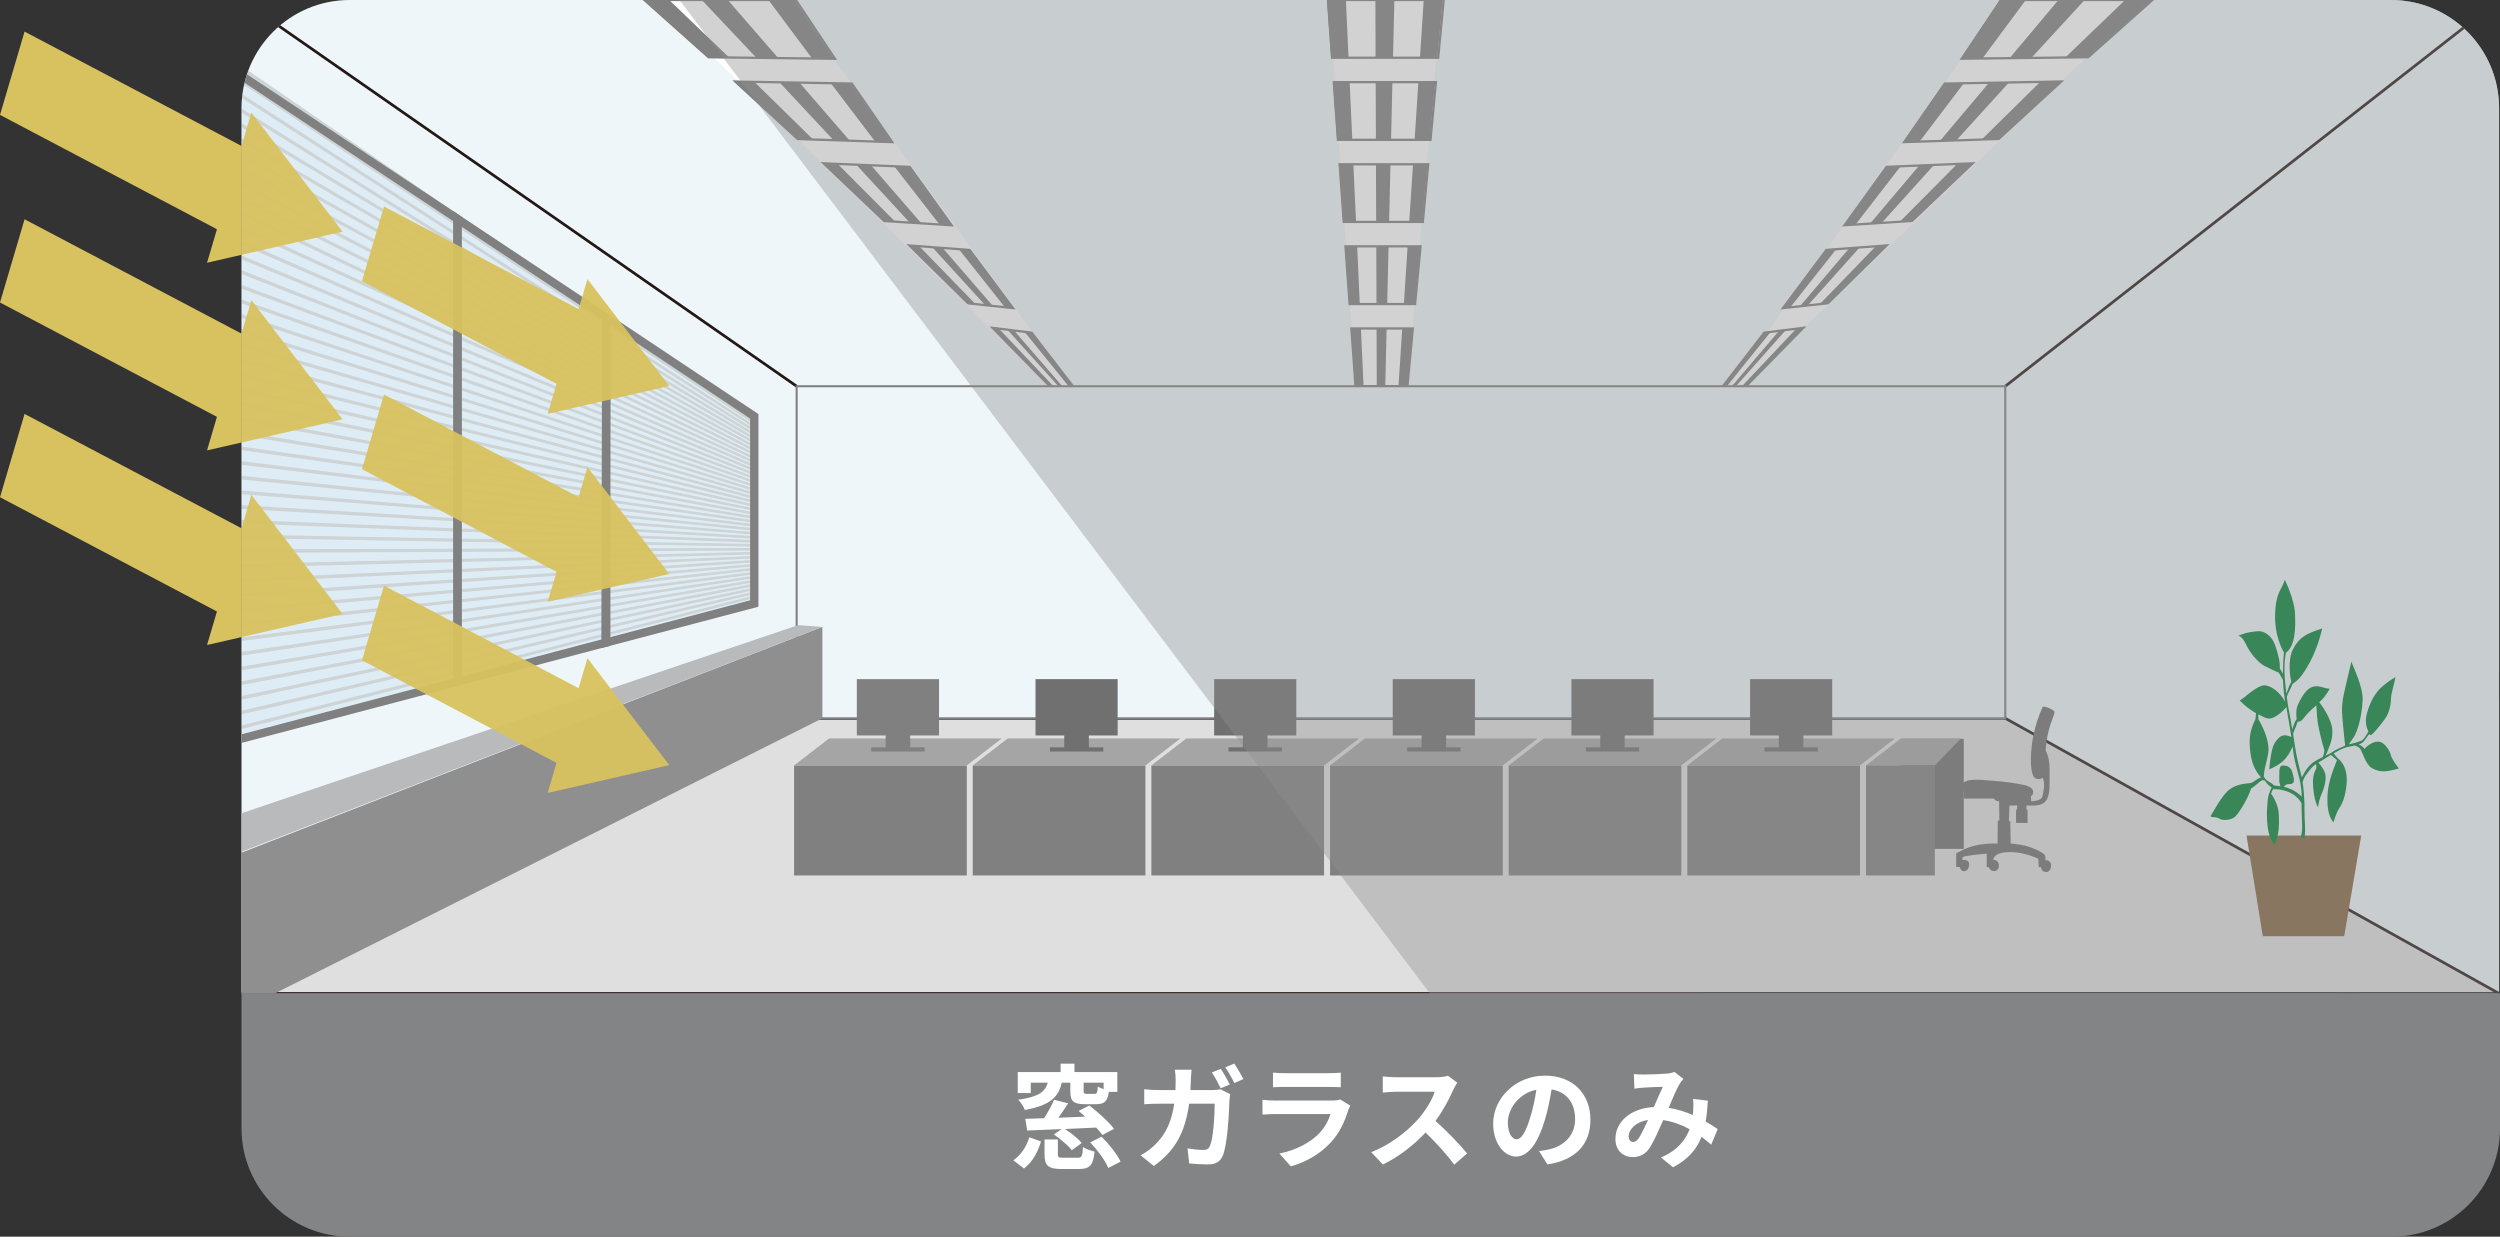 <?xml version="1.0" encoding="UTF-8"?><svg id="_レイヤー_2" xmlns="http://www.w3.org/2000/svg" xmlns:xlink="http://www.w3.org/1999/xlink" viewBox="0 0 461.97 228.52"><rect x="0" y="0" width="461.97" height="228.52" fill="#333333" stroke="none"/><defs><style>.cls-1,.cls-2,.cls-3,.cls-4,.cls-5,.cls-6{fill:none;}.cls-7,.cls-2,.cls-8,.cls-3,.cls-4,.cls-9,.cls-5,.cls-6,.cls-10,.cls-11,.cls-12{stroke-miterlimit:10;}.cls-7,.cls-8,.cls-9,.cls-5,.cls-6{stroke:#231815;}.cls-7,.cls-8,.cls-5{stroke-width:.64px;}.cls-7,.cls-9{fill:#dfdfe0;}.cls-2{stroke-width:1.54px;}.cls-2,.cls-3,.cls-4,.cls-10,.cls-11,.cls-12{stroke:gray;}.cls-8{fill:#ffebed;}.cls-13{clip-path:url(#clippath);}.cls-3{stroke-width:.42px;}.cls-4{stroke-width:.42px;}.cls-14{fill:#008036;}.cls-15{fill:#fff;}.cls-16,.cls-12{fill:#eff6fa;}.cls-17{fill:#80a929;}.cls-18{fill:#b89062;}.cls-19{fill:#b9babb;}.cls-20,.cls-21{fill:#8f8f90;}.cls-22,.cls-23{fill:#d8c25f;}.cls-24,.cls-25{fill:#a5a5a6;}.cls-26{fill:#717071;}.cls-27,.cls-11{fill:gray;}.cls-28{fill:#838485;}.cls-29{fill:#836642;}.cls-9,.cls-6{stroke-width:.51px;}.cls-30{clip-path:url(#clippath-1);}.cls-31{clip-path:url(#clippath-3);}.cls-32{clip-path:url(#clippath-2);}.cls-33{fill:#bdbebe;opacity:.2;}.cls-34,.cls-35{opacity:.3;}.cls-10{fill:#b5d7ea;}.cls-10,.cls-11,.cls-12{stroke-width:.39px;}.cls-35{fill:#abacac;}.cls-25,.cls-21{opacity:.4;}.cls-23{opacity:.95;}</style><clipPath id="clippath"><rect class="cls-1" x="45.94" width="412.8" height="181.71"/></clipPath><clipPath id="clippath-1"><path class="cls-1" d="m461.8,183.72H45.51V0h396.3c11.05,0,20,8.95,20,20v163.72Z"/></clipPath><clipPath id="clippath-2"><path class="cls-1" d="m461.8,183.59H44.63V20c0-11.05,8.95-20,20-20h377.17c11.05,0,20,8.95,20,20v163.59Z"/></clipPath><clipPath id="clippath-3"><path class="cls-1" d="m461.8,183.72H44.63V20c0-11.05,8.95-20,20-20h377.17c11.05,0,20,8.95,20,20v163.72Z"/></clipPath></defs><g id="_レイヤー_1-2"><g><g class="cls-13"><line class="cls-5" x1="593.5" y1="-47.71" x2="453.99" y2="41.45"/><line class="cls-5" x1="58.08" y1="-47.71" x2="186.27" y2="41.45"/><polygon class="cls-7" points="46.75 181.67 186.27 118.13 453.99 118.13 582.17 181.67 46.75 181.67"/><rect class="cls-8" x="186.27" y="41.45" width="267.73" height="76.68"/><polygon class="cls-20" points="192.21 118.13 55.71 186.71 56.15 149.91 192.21 97.02 192.21 118.13"/><polygon class="cls-19" points="192.21 97.02 49.19 152.4 38.42 146.7 186.6 96.62 192.21 97.02"/><rect class="cls-26" x="429.77" y="122.86" width="14.65" height="25.41"/><rect class="cls-27" x="185.68" y="129" width="39.87" height="25.4"/><polygon class="cls-24" points="225.54 129 185.68 129 193.75 122.79 233.62 122.79 225.54 129"/><polygon class="cls-26" points="219.14 122.1 219.14 109.09 200.16 109.09 200.16 122.1 206.82 122.1 206.82 124.84 203.49 124.84 203.49 125.8 215.81 125.8 215.81 124.84 212.48 124.84 212.48 122.1 219.14 122.1"/><rect class="cls-27" x="226.93" y="129" width="39.87" height="25.4"/><polygon class="cls-24" points="266.79 129 226.93 129 235 122.79 274.87 122.79 266.79 129"/><polygon class="cls-26" points="260.38 122.1 260.38 109.09 241.41 109.09 241.41 122.1 248.07 122.1 248.07 124.84 244.73 124.84 244.73 125.8 257.06 125.8 257.06 124.84 253.72 124.84 253.72 122.1 260.38 122.1"/><rect class="cls-27" x="268.17" y="129" width="39.87" height="25.4"/><polygon class="cls-24" points="308.04 129 268.17 129 276.25 122.79 316.11 122.79 308.04 129"/><polygon class="cls-26" points="301.63 122.1 301.63 109.09 282.66 109.09 282.66 122.1 289.31 122.1 289.31 124.84 285.98 124.84 285.98 125.8 298.3 125.8 298.3 124.84 294.98 124.84 294.98 122.1 301.63 122.1"/><rect class="cls-27" x="309.42" y="129" width="39.87" height="25.4"/><polygon class="cls-24" points="349.29 129 309.42 129 317.49 122.79 357.36 122.79 349.29 129"/><polygon class="cls-26" points="342.87 122.1 342.87 109.09 323.9 109.09 323.9 122.1 330.55 122.1 330.55 124.84 327.23 124.84 327.23 125.8 339.55 125.8 339.55 124.84 336.23 124.84 336.23 122.1 342.87 122.1"/><rect class="cls-27" x="350.67" y="129" width="39.86" height="25.4"/><polygon class="cls-24" points="390.53 129 350.67 129 358.74 122.79 398.61 122.79 390.53 129"/><polygon class="cls-26" points="384.13 122.1 384.13 109.09 365.15 109.09 365.15 122.1 371.8 122.1 371.8 124.84 368.48 124.84 368.48 125.8 380.8 125.8 380.8 124.84 377.47 124.84 377.47 122.1 384.13 122.1"/><rect class="cls-27" x="391.91" y="129" width="28.53" height="25.4"/><polygon class="cls-24" points="420.44 129 391.91 129 399.99 122.79 428.51 122.79 420.44 129"/><polygon class="cls-24" points="437.72 129 421.82 129 429.9 122.79 443.73 122.79 437.72 129"/><polygon class="cls-26" points="414.03 122.1 414.03 109.09 406.4 109.09 406.4 122.1 401.71 122.1 401.71 124.84 398.39 124.84 398.39 125.8 410.71 125.8 410.71 124.84 407.38 124.84 407.38 122.1 414.03 122.1"/><rect class="cls-27" x="421.82" y="129" width="15.9" height="25.4"/><path class="cls-26" d="m463.22,150.93s.22-.94-.27-1.41c-.66-.63-2.75-1.56-4.3-1.96-1.55-.4-3.42-.52-3.42-.52l-.09-5.18h-.33l.14-3.59s.71-.03,1.76-.03v.97h-.26v3.07h2.66v-3.07h-.27v-.94c2.24,0,3.96.11,4.75-1.49.79-1.59.56-3.14.6-6.29.03-2.28-.18-3.41-.9-4.89.17-4.94,2.15-8.39,2.05-8.93-.11-.52-2.39-1.43-2.74-1.21-2.08,4.6-2.64,8.72-2.73,11.68-.09,2.96.44,4.52.96,4.8.32.18.87.44,1.79-.03.61,1.38.16,3.21-.1,4.3-.25,1.08-2.58,1.08-2.58,1.08,0,0,0-.53-.05-1.16.82-.56.99-2.04-1.62-2.6-1.92-.41-3.9-.7-7.38-.99-3.66-.32-5.45-.37-6.61.48-.31.22-.45.69-.44.93.03.99.58,1.12.58,1.12l-.08,1.61h6.98c.53.74,1.2.61,1.2.61l.07,4.44-.36.03-.05,5.32s-1.72-.2-4.48.3c-2.76.49-5.08,1.98-5.08,1.98v3.13h.77s.4.92.77.96c.81.06,1.37-.31,1.48-1.44.12-1.41-1.5-1.13-1.5-1.13,0,0-.2-.48.06-.69.3-.22,1.03-.25,1.69-.37.92-.17,3.79-.41,3.79-.41v3.12l.43-.05s.35.77.89.89c.5.12,1.07.11,1.43-.67.27-.61-.06-2.03-1.27-1.86.29-1.31,1.76-1.85,4.32-1.8,3.19.07,6.12,1.53,6.12,1.53l.11,1.91h.55s-.1.83.85,1.11c.65.2,1.37-.21,1.45-1.33.07-1.01-.79-1.52-1.36-1.33Z"/><g><polygon class="cls-18" points="64.42 124.64 82.55 124.64 79.85 139.52 66.99 139.52 64.42 124.64"/><path class="cls-17" d="m81.08,118.87c1.29.33,2.05.27,2.83,0-.41-1.33-.79-1.67-1.82-1.74-1.03-.05-1.87.22-1.87.22,0,0,1.72-1.54,1.95-2.09.23-.56.23-1.44.23-1.44,0,0-.67.02-1.41,1.25-.28-.35-.49-.31-.75-.31,0,0-.34-.25-.18-.69.16-.44.93-.46,1.21-1.94-.72-.21-1.49-.12-2.08.17-.59.3-1.31,1.18-1.39,1.59l-.23-.03-.03-.38s.7-.71,1-1.83c.31-1.12.17-1.64.13-2.65-.64.56-1.02,1.12-1.13,1.75-.11.61-.2,1.7-.18,2.05-.35.03-.54-.14-.52-.35.03-.21-.02-1.29-.33-1.97-.32-.68-.92-1.09-1.31-.83-.3-.38-.74.04-.95.27-.2.24-.82.8-.82.8,0,0,.03-.56.67-1.2.64-.65,1.51-1.5,1.51-1.5,0,0-1.13-.18-2.13.61v-1.22s-.73.4-1.11.91c-.4.56-.35,1.04-.28,1.42,0,0-.95-.94-1.44-1.21-.5-.26-1.26-.05-1.44.21-.18.26.59.68.8.77.21.08,1.34.55,1.36,1.38,0,0-.69-.56-1.67-.53-.98.03-1.42.42-1.73.86,0,0,1.11-.65,2.09-.38.97.26,2.66.5,3.33,5.33,0,0-.94-1.5-1.36-1.91-.41-.42-1.61-.08-.9,1.55.67,1.54,1.56,1.88,1.56,1.88,0,0-.06.13-.16.33-.82-.56-2.41-1.63-3.51-2.43-.03-.35-.06-.78-.07-1.11.07-.21.77-1,.54-1.59-.24-.59-.96,0-1.07.71-.12.69.35.96.35.96v.83c-.44-.34-.76-.6-.87-.73-.34-1.31-.91-3.41-1.22-3.26-.33.15-.51,2.02,0,3.04-.89-.65-1.14-2.03-1.64-1.52-.51.5.25,1.88.76,2.17.51.3,1.6.9,2.53.94l-.04.37s-.84-.23-1.92-.14c-1.07.06-1.83.5-1.95,1.59.5.37,1.71-.28,2.15-.44,0,0-.06.67,0,1.1-.32.51-.57.73-.57,1.23,0,0-.38-.21-1.58,0,0,0,.06,1.6,1.39,1.89l1.33.29-.13.43s-.95.28-1.45,1.19c-.5.91-.44,1.5.63,1.27,1.08-.21.82-.45,1.65-1.27l.69-.83-.13.83s-.51.91-.38,1.78c.13.87.44,1.31,1.2,1.9.5-.66.23-4.46.23-4.61.36.31.27.97.67,1.53.61.87,1.44.82,1.44.82,0,0-.31-.74-.69-1.42-.38-.69-1.08-1.26-1.08-1.26,0,0,.15-.73.83-1.01.02.08.04.19.07.29.34.9.67.61.95.28.28-.32,1.02-1.01,1.72-2.24,0,0-.14,2.07.74,3.12,0,0-1.75.65-2.41,1.24.75.94,1.08.94,1.61.86.54-.1.93-.32,1.49-1.28.56-.96.54.16.26.54-.28.38-.95,1.41-.95,2.06,0,.65-.1,1.39-.1,1.74.54.12,1.44-.18,1.69-.94.26-.76.31-.98.47-1.39l.28-.06s-.08.51.28,1.04c.37.53,1.67,1.55,1.88,1.92.02-1.5-.05-1.83-.23-2.26-.18-.45-.56-1.13-.64-1.31,0,0,1.54.25,2.59-.03,1.05-.27-.2-.88-.57-1.03-.36-.16-1.24-.9-2.9-.77-.15-.2-.46-.47.06-.44.52.04.87-.02,1.23-.15.36-.11,1.03-1.2,1.28-2,.18.91.47.7.42,1.1.62-1.02.72-1.72.74-2.14.51,1.12,1.44,2.1,2.16,2.72-.41-1.59-1.19-2.91-1.65-3.28Zm-13.12-1.82c.13.14-.3.46-.43.62-.13.14-.21-.38-.21-.38,0,0,.52-.39.64-.23Zm-1.25,2.83c0-.27.23-.45.23-.45,0,0,.51.26.72.42.21.14.95.62.95.62-.22.03-1.56-.24-1.9-.58Zm1.28,1.97s.22-.73.9-.53c-.38.53-.9.53-.9.53Zm1.55-2.54c-.19-.15-.82.06-.95.59-.63-.66-.79-1.31-.59-2.02-.01.05,0,.23.84-.02.76.94,1.58.8,1.89.8.23,0,.84.15,1.4.16-.27.5-.55,1.01-.67,1.14-.14.15-.42.33-.63.6-.18.03-.4.06-.67.14.07-.79-.44-1.23-.62-1.38Zm7.52-2.23c.15-.15.56-.48.56-.48.2.25.9,1.09.9,1.09-.18.12-1.29.77-1.29.77-.14-.12-1.1-.97-1.28-1.11-.19-.13-.36,0-.36,0,0-.36,1.23-1.63,1.23-1.63,0,0,.15.62.23,1.37Zm-3.39-1.28s-.4-3.19-.23-4.8c0,0,1.13.3,1.36,0l.24-.31s.43.9.74,1.3c.31.42.95,1.41.74,1.57-.2.16-.69-.53-1.08-.71-.38-.17-1.37-.2-1.33.21.05.41.72.99,1.01.97s1.25-.03,1.25.5-.18.89-.41,1.4c-.23.49-.75,1.14-.69,1.41h-.85s.38-.36.7-.87c.59-.92.63-1.79.22-1.94-.41-.14-1.1.24-1.67,1.27Zm5.09,4.14c-.4.26-1.44,1.49-1.8,2.04-.33-.03-1.13-.83-1.57-1.18-.44-.35-1.29-1.5-1.29-1.5h1.7c.87-.01,1.29-.3,1.44-.56l1.73-.3c-.03.06-.08.61-.21,1.49Zm.23-2.6c.05-.39.02-.81-.16-1.19-.18-.38-.8-.23-.8-.23v-.77s.48.11.93.56c.44.44.43.74.51,1.01.08.26-.26.56-.49.62Z"/></g><g><polygon class="cls-18" points="99.28 112.77 115.42 112.77 113.02 126.02 101.57 126.02 99.28 112.77"/><path class="cls-17" d="m114.12,107.64c1.14.29,1.83.23,2.52,0-.37-1.19-.71-1.49-1.63-1.55-.91-.06-1.67.19-1.67.19,0,0,1.53-1.37,1.74-1.88.2-.49.2-1.28.2-1.28,0,0-.59.02-1.26,1.13-.25-.31-.44-.29-.66-.29,0,0-.3-.21-.16-.61.13-.39.82-.41,1.08-1.73-.65-.18-1.33-.09-1.85.17-.53.26-1.17,1.04-1.24,1.42l-.21-.03-.02-.34s.62-.63.89-1.62c.27-1,.16-1.47.12-2.37-.58.51-.92,1.01-1.01,1.55-.09.55-.18,1.52-.16,1.83-.32.03-.48-.13-.46-.31.02-.18-.02-1.15-.29-1.75-.29-.6-.83-.97-1.17-.73-.28-.34-.67.02-.84.23-.19.22-.74.71-.74.71,0,0,.03-.49.6-1.07.57-.59,1.35-1.34,1.35-1.34,0,0-1-.16-1.89.55v-1.07s-.65.35-.99.81c-.36.51-.32.92-.25,1.26,0,0-.84-.84-1.28-1.07-.43-.24-1.12-.06-1.28.19-.16.22.53.6.71.67.18.08,1.19.5,1.21,1.23,0,0-.62-.5-1.49-.47-.87.02-1.26.36-1.54.76,0,0,.99-.59,1.86-.34.86.23,2.38.43,2.97,4.74,0,0-.84-1.34-1.21-1.7-.37-.37-1.43-.09-.8,1.39.6,1.37,1.39,1.67,1.39,1.67,0,0-.06.12-.14.3-.73-.5-2.15-1.45-3.13-2.18-.03-.3-.05-.69-.07-.97.07-.19.69-.89.48-1.41-.2-.52-.84,0-.95.63-.11.62.31.87.31.87v.73c-.39-.29-.68-.52-.77-.64-.3-1.16-.81-3.04-1.09-2.92-.28.14-.45,1.81,0,2.72-.79-.57-1.02-1.81-1.46-1.35-.46.44.22,1.68.68,1.93.44.26,1.42.81,2.25.84l-.04.33s-.75-.2-1.71-.12c-.96.05-1.64.44-1.74,1.41.44.31,1.51-.26,1.91-.39,0,0-.05.57,0,.96-.28.46-.5.64-.5,1.11,0,0-.33-.2-1.4,0,0,0,.05,1.42,1.24,1.67l1.18.26-.11.39s-.84.24-1.3,1.06c-.44.8-.39,1.32.57,1.13.96-.2.73-.39,1.46-1.13l.62-.74-.11.74s-.45.8-.33,1.58c.11.78.39,1.16,1.07,1.67.45-.58.21-3.96.21-4.08.33.26.24.85.6,1.36.55.76,1.28.73,1.28.73,0,0-.28-.66-.61-1.27-.34-.62-.97-1.14-.97-1.14,0,0,.14-.65.75-.89,0,.08.03.16.07.26.3.79.59.55.84.25.25-.29.91-.9,1.53-2,0,0-.12,1.83.67,2.78,0,0-1.55.57-2.15,1.1.66.83.96.83,1.44.76.48-.09.82-.28,1.32-1.13.51-.86.48.13.23.48-.25.34-.85,1.26-.85,1.83,0,.58-.09,1.23-.09,1.55.48.09,1.28-.16,1.51-.84.23-.68.28-.87.42-1.24l.25-.05s-.07.44.25.91c.32.47,1.49,1.39,1.67,1.7.02-1.33-.05-1.63-.2-2.01-.16-.4-.5-1-.58-1.16,0,0,1.38.21,2.32-.04.93-.22-.19-.77-.51-.91-.32-.13-1.1-.8-2.58-.69-.14-.19-.41-.41.05-.38.46.02.78-.03,1.1-.15.32-.1.92-1.06,1.14-1.77.16.81.41.62.37.98.55-.91.64-1.54.66-1.91.46,1,1.27,1.87,1.92,2.42-.37-1.42-1.05-2.6-1.46-2.91Zm-11.68-1.63c.11.14-.28.43-.39.55-.12.14-.19-.34-.19-.34,0,0,.46-.35.58-.21Zm-1.13,2.52c0-.23.21-.39.21-.39,0,0,.46.25.64.37.18.14.85.55.85.55-.21.03-1.4-.22-1.7-.53Zm1.14,1.76s.19-.65.82-.48c-.35.48-.82.48-.82.48Zm1.39-2.26c-.17-.14-.74.05-.85.51-.56-.59-.71-1.16-.53-1.81-.01.05.01.22.75,0,.68.83,1.41.7,1.69.7.2,0,.74.13,1.24.15-.24.44-.49.88-.59,1-.12.13-.38.3-.56.53-.16.03-.36.07-.59.12.06-.7-.4-1.09-.56-1.21Zm6.69-1.99c.14-.14.5-.43.5-.43.18.21.8.97.8.97-.16.12-1.15.68-1.15.68-.14-.1-.98-.87-1.14-.98-.16-.12-.32,0-.32,0,0-.33,1.1-1.45,1.1-1.45,0,0,.14.55.2,1.21Zm-3.02-1.14s-.35-2.84-.21-4.27c0,0,1.01.26,1.21,0l.21-.26s.38.79.66,1.16c.28.36.84,1.25.67,1.39-.2.13-.63-.48-.97-.63-.34-.16-1.23-.18-1.19.18.04.38.64.9.89.87.25-.03,1.12-.03,1.12.45s-.16.78-.37,1.24c-.21.44-.66,1.01-.62,1.26h-.76s.34-.31.63-.78c.52-.81.56-1.58.19-1.72-.36-.14-.98.2-1.48,1.12Zm4.53,3.69c-.36.22-1.29,1.32-1.61,1.82-.3-.03-1.01-.74-1.39-1.04-.39-.31-1.14-1.34-1.14-1.34h1.51c.78-.02,1.14-.26,1.28-.51l1.53-.26c-.02.05-.07.55-.18,1.33Zm.2-2.31c.04-.36.02-.72-.14-1.06-.15-.33-.71-.21-.71-.21v-.69s.43.1.83.51c.39.39.39.65.46.89.06.23-.23.5-.44.56Z"/></g><g><polygon class="cls-18" points="132.71 104.18 146.32 104.18 144.3 115.35 134.64 115.35 132.71 104.18"/><path class="cls-17" d="m145.22,99.86c.97.25,1.54.2,2.12,0-.31-1-.6-1.26-1.36-1.31-.78-.04-1.41.17-1.41.17,0,0,1.29-1.16,1.46-1.57.17-.43.17-1.08.17-1.08,0,0-.5.02-1.06.95-.21-.27-.37-.25-.56-.25,0,0-.26-.18-.14-.52.12-.32.69-.35.91-1.45-.55-.15-1.12-.09-1.57.13-.44.22-.98.89-1.04,1.2l-.17-.02v-.29s.5-.54.73-1.37c.23-.84.13-1.23.1-2-.48.43-.78.86-.84,1.31-.08.46-.16,1.28-.15,1.55-.27.02-.4-.12-.38-.26.02-.15-.01-.97-.25-1.48-.23-.51-.69-.82-.98-.62-.24-.29-.56.03-.71.2-.15.18-.62.6-.62.6,0,0,.02-.42.51-.91.48-.48,1.14-1.12,1.14-1.12,0,0-.85-.14-1.61.46v-.9s-.54.29-.83.69c-.3.42-.27.78-.21,1.06,0,0-.72-.71-1.08-.9-.37-.21-.95-.06-1.07.14-.14.2.44.52.6.58.15.07,1,.43,1.01,1.04,0,0-.52-.42-1.25-.4-.73.03-1.06.31-1.29.64,0,0,.83-.48,1.56-.29.73.2,2,.38,2.51,4.01,0,0-.71-1.13-1.02-1.44-.31-.31-1.21-.06-.68,1.17.5,1.16,1.17,1.42,1.17,1.42,0,0-.04.08-.12.24-.61-.42-1.81-1.23-2.63-1.82-.02-.27-.05-.6-.06-.83.05-.16.58-.76.41-1.2-.18-.44-.71,0-.8.52-.08.54.27.73.27.73v.62c-.33-.25-.59-.44-.66-.54-.26-.99-.68-2.57-.92-2.46-.24.12-.38,1.53,0,2.29-.66-.48-.85-1.52-1.23-1.14-.39.37.18,1.4.56,1.62.38.22,1.2.69,1.9.72l-.04.28s-.63-.18-1.44-.12c-.8.07-1.37.38-1.47,1.2.38.26,1.29-.22,1.62-.33,0,0-.05.5,0,.81-.24.38-.43.55-.43.93,0,0-.28-.16-1.19,0,0,0,.05,1.2,1.04,1.42l1,.22-.1.33s-.71.2-1.09.89c-.37.69-.33,1.13.47.96.8-.17.62-.34,1.23-.96l.52-.61-.1.61s-.37.69-.29,1.33c.1.66.34.99.91,1.43.38-.5.18-3.34.18-3.46.27.22.19.73.5,1.15.46.64,1.08.61,1.08.61,0,0-.24-.55-.52-1.07-.28-.52-.82-.94-.82-.94,0,0,.12-.55.63-.76,0,.07.02.14.05.22.25.67.5.45.71.21.22-.25.77-.76,1.29-1.68,0,0-.11,1.55.56,2.34,0,0-1.31.48-1.81.93.55.7.8.7,1.21.64.41-.07.69-.24,1.11-.97.43-.72.41.12.2.41-.21.28-.71,1.06-.71,1.55-.01.48-.08,1.03-.08,1.29.41.09,1.09-.12,1.27-.71.2-.57.23-.72.35-1.04l.21-.04s-.05.37.21.77c.27.4,1.25,1.17,1.4,1.44.02-1.13-.03-1.37-.17-1.7-.13-.33-.42-.84-.48-.97,0,0,1.16.17,1.95-.03.79-.2-.15-.66-.42-.78-.27-.11-.94-.66-2.18-.57-.12-.15-.34-.35.04-.33.39.03.66-.02.93-.11.27-.09.76-.9.95-1.5.14.69.35.52.31.83.46-.76.54-1.29.56-1.6.38.84,1.08,1.57,1.62,2.04-.3-1.2-.88-2.18-1.23-2.46Zm-9.84-1.37c.1.11-.24.35-.33.46-.1.11-.16-.28-.16-.28,0,0,.39-.29.49-.18Zm-.95,2.13c0-.2.18-.33.18-.33,0,0,.38.2.54.31.16.11.71.47.71.47-.17.02-1.17-.18-1.42-.44Zm.96,1.48s.15-.55.67-.41c-.29.41-.67.41-.67.41Zm1.16-1.91c-.14-.1-.62.05-.71.43-.47-.47-.59-.97-.44-1.51,0,.04,0,.19.63,0,.57.71,1.19.6,1.43.6.17,0,.62.11,1.04.11-.2.38-.42.77-.51.86-.1.1-.31.24-.46.45-.14.02-.3.06-.51.1.05-.6-.33-.91-.47-1.03Zm5.64-1.66c.12-.13.43-.37.43-.37.15.18.67.82.67.82-.13.08-.96.57-.96.57-.12-.09-.84-.72-.97-.83-.14-.09-.27,0-.27,0,0-.26.92-1.23.92-1.23,0,0,.11.47.17,1.04Zm-2.54-.97s-.3-2.39-.17-3.6c0,0,.84.22,1.02,0l.18-.22s.33.67.56.97c.23.31.71,1.06.56,1.18-.16.12-.52-.4-.8-.53-.3-.13-1.04-.16-1.01.16.04.31.54.74.75.73.21-.03.95-.03.95.38s-.14.67-.31,1.03c-.18.39-.56.86-.53,1.08h-.63s.29-.26.53-.66c.44-.69.47-1.34.17-1.45-.31-.12-.83.18-1.25.94Zm3.83,3.12c-.31.19-1.09,1.1-1.36,1.53-.25-.02-.85-.62-1.18-.88-.33-.27-.96-1.13-.96-1.13h1.27c.65,0,.96-.22,1.08-.42l1.28-.23s-.05.47-.14,1.13Zm.16-1.96c.04-.3.02-.61-.12-.89-.13-.29-.59-.19-.59-.19v-.57s.37.09.69.42c.33.34.33.56.39.75.06.21-.19.43-.37.48Z"/></g><g><polygon class="cls-18" points="159.4 96.71 170.41 96.71 168.77 105.75 160.96 105.75 159.4 96.71"/><path class="cls-17" d="m169.52,93.21c.77.2,1.25.15,1.71,0-.24-.81-.48-1.02-1.1-1.05-.62-.04-1.14.12-1.14.12,0,0,1.04-.94,1.18-1.27.14-.34.14-.89.14-.89,0,0-.4.02-.86.78-.17-.22-.3-.2-.45-.2,0,0-.2-.14-.11-.41.09-.27.56-.29.73-1.18-.43-.12-.9-.08-1.26.1-.36.18-.8.73-.84.96h-.15s0-.23,0-.23c0,0,.42-.43.61-1.12.18-.68.11-.99.07-1.61-.39.34-.62.69-.68,1.06-.06.37-.13,1.03-.11,1.25-.22.02-.33-.09-.31-.22.01-.12-.02-.78-.2-1.19-.19-.42-.57-.67-.79-.5-.19-.24-.46.01-.58.16-.13.14-.5.49-.5.49,0,0,.02-.34.41-.74.38-.4.91-.91.91-.91,0,0-.69-.11-1.29.37v-.73s-.44.23-.67.56c-.25.33-.22.62-.18.85,0,0-.57-.56-.87-.74-.3-.16-.77-.03-.87.13-.11.16.36.42.49.47.13.05.81.34.82.84,0,0-.42-.33-1.01-.32-.6.01-.86.25-1.04.51,0,0,.67-.39,1.26-.22.59.15,1.62.3,2.03,3.23,0,0-.58-.91-.83-1.17-.25-.25-.97-.04-.54.95.4.94.95,1.15.95,1.15,0,0-.03.08-.1.2-.5-.34-1.47-.99-2.14-1.48-.02-.21-.04-.47-.04-.67.04-.13.47-.61.34-.97-.15-.37-.58,0-.66.42-.07.43.21.59.21.59v.51c-.27-.2-.46-.36-.53-.44-.2-.8-.54-2.06-.74-1.98-.18.09-.3,1.23,0,1.84-.53-.4-.68-1.23-1-.92-.3.31.16,1.14.47,1.32.3.18.97.55,1.53.58l-.03.22s-.51-.13-1.16-.09c-.66.05-1.11.31-1.19.97.3.22,1.03-.17,1.3-.26,0,0-.04.4,0,.66-.2.31-.35.44-.35.74,0,0-.23-.12-.96,0,0,0,.03.98.84,1.15l.8.17-.07.27s-.58.17-.88.73c-.32.55-.27.9.38.78.65-.13.5-.28,1-.78l.43-.51-.08.51s-.31.55-.23,1.07c.08.54.27.8.73,1.15.31-.39.15-2.7.15-2.79.21.17.16.58.41.93.37.52.87.5.87.5,0,0-.19-.44-.42-.86-.23-.43-.66-.78-.66-.78,0,0,.1-.44.52-.61,0,.06.02.13.04.17.19.55.4.37.57.18.17-.2.63-.62,1.05-1.37,0,0-.09,1.26.46,1.91,0,0-1.07.39-1.47.76.45.57.65.57.98.52.33-.07.56-.2.9-.78.34-.6.33.09.16.33-.17.23-.57.85-.58,1.25,0,.39-.07.85-.07,1.05.33.08.88-.1,1.03-.56.16-.48.2-.59.29-.84l.17-.05s-.04.31.18.63c.22.33,1.02.94,1.14,1.16.01-.9-.03-1.1-.14-1.38-.12-.26-.34-.67-.39-.78,0,0,.93.15,1.57-.01.64-.16-.13-.52-.35-.63-.22-.09-.75-.54-1.76-.46-.09-.13-.28-.3.03-.26.31.01.52-.03.74-.09.22-.07.63-.73.78-1.21.1.55.28.42.24.66.38-.61.44-1.04.46-1.28.31.67.87,1.26,1.31,1.63-.25-.97-.72-1.77-1-1.98Zm-7.97-1.1c.08.09-.19.27-.27.37-.08.09-.12-.23-.12-.23,0,0,.3-.23.39-.13Zm-.76,1.71c0-.17.14-.26.14-.26,0,0,.31.15.44.24.13.09.58.38.58.38-.15.01-.95-.14-1.16-.36Zm.78,1.2s.12-.44.54-.33c-.23.33-.54.33-.54.33Zm.93-1.54c-.11-.09-.5.04-.57.35-.38-.39-.48-.79-.35-1.22,0,.03,0,.15.5,0,.47.57.96.48,1.16.48.14,0,.51.09.85.09-.16.31-.33.61-.41.69-.08.08-.26.21-.38.37-.11.01-.25.04-.41.09.05-.49-.26-.75-.38-.84Zm4.57-1.35c.09-.1.34-.3.34-.3.13.16.55.67.55.67-.11.07-.78.46-.78.46-.09-.07-.67-.59-.77-.67-.11-.08-.23,0-.23,0,0-.23.75-.99.75-.99,0,0,.1.38.14.83Zm-2.06-.78s-.24-1.94-.14-2.91c0,0,.69.18.83,0l.14-.18s.26.54.45.79c.18.25.58.86.45.94-.13.1-.42-.31-.66-.43-.23-.1-.84-.12-.81.13.03.26.43.61.6.6.18-.03.77-.03.77.29,0,.34-.11.55-.24.85-.14.31-.45.7-.42.87h-.52s.23-.22.43-.52c.36-.57.39-1.09.14-1.2-.25-.08-.67.16-1.02.78Zm3.08,2.52c-.24.16-.87.9-1.09,1.24-.2-.01-.68-.51-.95-.72-.27-.22-.78-.91-.78-.91h1.03c.52,0,.78-.18.87-.34l1.04-.18s-.05.38-.13.91Zm.15-1.58c.02-.24.01-.5-.1-.72-.11-.23-.49-.14-.49-.14v-.46s.3.07.56.34c.27.26.26.44.31.6.05.16-.16.34-.29.38Z"/></g></g><g class="cls-30"><path class="cls-25" d="m481.32-112.88c-32.81,0-63.56,8.77-90.06,24.1,53.84,31.14,78.6,89.32,78.6,155.98s-24.77,124.84-78.6,155.99c26.5,15.32,57.25,24.09,90.06,24.09,99.49,0,180.13-80.62,180.13-180.08s-80.64-180.08-180.13-180.08Z"/><path class="cls-35" d="m301.19-112.88c-21.83,0-42.76,3.88-62.12,11.01,68.85,25.3,117.99,91.46,117.99,169.07s-49.14,143.77-117.99,169.08c19.36,7.11,40.29,11,62.12,11,99.49,0,168.68-80.62,168.68-180.08s-69.18-180.08-168.68-180.08Z"/><path class="cls-33" d="m176.93-112.88c-20.45,0-40.1,3.41-58.41,9.69,70.8,24.26,121.71,91.38,121.71,170.4s-50.9,146.13-121.71,170.39c18.31,6.28,37.97,9.68,58.41,9.68,99.48,0,180.13-80.62,180.13-180.08s-80.65-180.08-180.13-180.08Z"/></g><g class="cls-32"><path class="cls-16" d="m461.8,183.59H44.63V20C44.63,8.96,53.58,0,64.63,0h397.17v183.59Z"/><line class="cls-6" x1="461.8" x2="370.55" y2="71.37"/><line class="cls-6" x1="44.63" x2="147.21" y2="71.37"/><polygon class="cls-9" points="44.63 183.59 147.21 132.73 370.55 132.73 461.8 183.59 44.63 183.59"/><polygon class="cls-15" points="370.47 -.31 396.97 -.31 322.52 70.99 319.74 70.99 370.47 -.31"/><polygon class="cls-15" points="260.07 71.37 250.48 71.37 245.66 0 266.33 0 260.07 71.37"/><polygon class="cls-15" points="198.26 71.67 193.9 71.32 121.08 0 146.2 0 198.26 71.67"/><g><g><polygon class="cls-4" points="265.76 10.67 246.15 10.67 245.39 0 266.77 0 265.76 10.67"/><polygon class="cls-27" points="265.6 10.67 262.39 10.67 263.09 0 266.59 0 265.6 10.67"/><polygon class="cls-27" points="257.41 10.67 254.19 10.67 254.16 0 257.66 0 257.41 10.67"/><polygon class="cls-27" points="249.19 10.67 245.98 10.67 245.2 0 248.71 0 249.19 10.67"/></g><g><polygon class="cls-4" points="264.34 25.84 247.23 25.84 246.47 15.18 265.34 15.18 264.34 25.84"/><polygon class="cls-27" points="264.2 25.84 261.4 25.84 262.1 15.18 265.19 15.18 264.2 25.84"/><polygon class="cls-27" points="257.05 25.84 254.25 25.84 254.21 15.18 257.3 15.18 257.05 25.84"/><polygon class="cls-27" points="249.89 25.84 247.08 25.84 246.31 15.18 249.4 15.18 249.89 25.84"/></g><g><polygon class="cls-4" points="262.92 41.01 248.31 41.01 247.55 30.35 263.92 30.35 262.92 41.01"/><polygon class="cls-27" points="262.8 41.01 260.41 41.01 261.11 30.35 263.78 30.35 262.8 41.01"/><polygon class="cls-27" points="256.69 41.01 254.3 41.01 254.26 30.35 256.94 30.35 256.69 41.01"/><polygon class="cls-27" points="250.58 41.01 248.19 41.01 247.41 30.35 250.09 30.35 250.58 41.01"/></g><g><polygon class="cls-4" points="261.49 56.19 249.39 56.19 248.63 45.52 262.5 45.52 261.49 56.19"/><polygon class="cls-27" points="261.39 56.19 259.42 56.19 260.11 45.52 262.38 45.52 261.39 56.19"/><polygon class="cls-27" points="256.34 56.19 254.36 56.19 254.32 45.52 256.59 45.52 256.34 56.19"/><polygon class="cls-27" points="251.27 56.19 249.29 56.19 248.51 45.52 250.79 45.52 251.27 56.19"/></g><g><polygon class="cls-4" points="260.07 71.37 250.48 71.37 249.72 60.7 261.07 60.7 260.07 71.37"/><polygon class="cls-27" points="259.99 71.37 258.42 71.37 259.12 60.7 260.98 60.7 259.99 71.37"/><polygon class="cls-27" points="255.98 71.37 254.41 71.37 254.37 60.7 256.23 60.7 255.98 71.37"/><polygon class="cls-27" points="251.97 71.37 250.39 71.37 249.62 60.7 251.48 60.7 251.97 71.37"/></g></g><g><g><polygon class="cls-3" points="385.86 10.58 362.51 10.85 369.78 0 397.74 0 385.86 10.58"/><polygon class="cls-27" points="385.67 10.58 381.64 10.63 392.69 0 397.52 0 385.67 10.58"/><polygon class="cls-27" points="375.38 10.7 371.35 10.75 380.37 0 385.2 0 375.38 10.7"/><polygon class="cls-27" points="366.32 10.81 362.31 10.86 369.53 0 374.34 0 366.32 10.81"/></g><g><polygon class="cls-3" points="369.34 25.68 351.86 26.26 359.38 15.44 380.9 15.06 369.34 25.68"/><polygon class="cls-27" points="369.2 25.69 366.19 25.79 377.01 15.13 380.73 15.07 369.2 25.69"/><polygon class="cls-27" points="361.5 25.94 358.48 26.04 367.53 15.3 371.24 15.23 361.5 25.94"/><polygon class="cls-27" points="354.71 26.17 351.7 26.27 359.19 15.44 362.89 15.38 354.71 26.17"/></g><g><polygon class="cls-3" points="353.32 40.83 340.84 41.62 348.62 30.83 364.53 30.18 353.32 40.83"/><polygon class="cls-27" points="353.22 40.84 351.06 40.98 361.66 30.3 364.41 30.18 353.22 40.84"/><polygon class="cls-27" points="347.72 41.19 345.57 41.32 354.65 30.58 357.39 30.47 347.72 41.19"/><polygon class="cls-27" points="342.88 41.49 340.73 41.63 348.48 30.84 351.22 30.72 342.88 41.49"/></g><g><polygon class="cls-3" points="337.77 56.04 329.47 56.93 337.5 46.18 348.64 45.35 337.77 56.04"/><polygon class="cls-27" points="337.71 56.05 336.27 56.2 346.63 45.5 348.56 45.36 337.71 56.05"/><polygon class="cls-27" points="334.05 56.44 332.61 56.59 341.72 45.86 343.64 45.72 334.05 56.44"/><polygon class="cls-27" points="330.82 56.79 329.4 56.94 337.4 46.19 339.32 46.04 330.82 56.79"/></g><g><polygon class="cls-3" points="322.7 71.31 317.73 72.2 326.02 61.47 333.24 60.57 322.7 71.31"/><polygon class="cls-27" points="322.66 71.31 321.8 71.47 331.94 60.73 333.19 60.58 322.66 71.31"/><polygon class="cls-27" points="320.47 71.71 319.61 71.86 328.75 61.13 330 60.98 320.47 71.71"/><polygon class="cls-27" points="318.54 72.06 317.68 72.21 325.95 61.48 327.2 61.33 318.54 72.06"/></g></g><g><g><polygon class="cls-3" points="154.29 10.86 130.93 10.58 119.08 0 147.06 0 154.29 10.86"/><polygon class="cls-27" points="154.09 10.85 150.07 10.81 142.01 0 146.83 0 154.09 10.85"/><polygon class="cls-27" points="143.8 10.73 139.78 10.69 129.69 0 134.49 0 143.8 10.73"/><polygon class="cls-27" points="134.74 10.63 130.74 10.58 118.85 0 123.65 0 134.74 10.63"/></g><g><polygon class="cls-3" points="164.89 26.27 147.39 25.69 135.87 15.07 157.4 15.44 164.89 26.27"/><polygon class="cls-27" points="164.74 26.26 161.73 26.16 153.52 15.37 157.22 15.44 164.74 26.26"/><polygon class="cls-27" points="157.03 26.01 154.03 25.91 144.03 15.21 147.73 15.27 157.03 26.01"/><polygon class="cls-27" points="150.25 25.78 147.25 25.68 135.69 15.06 139.39 15.13 150.25 25.78"/></g><g><polygon class="cls-3" points="175.86 41.63 163.38 40.84 152.19 30.18 168.11 30.84 175.86 41.63"/><polygon class="cls-27" points="175.75 41.62 173.61 41.48 165.24 30.72 167.98 30.83 175.75 41.62"/><polygon class="cls-27" points="170.25 41.27 168.11 41.14 158.23 30.43 160.96 30.54 170.25 41.27"/><polygon class="cls-27" points="165.42 40.97 163.28 40.83 152.06 30.18 154.79 30.29 165.42 40.97"/></g><g><polygon class="cls-3" points="187.2 56.94 178.89 56.05 168.04 45.36 179.19 46.19 187.2 56.94"/><polygon class="cls-27" points="187.13 56.93 185.7 56.78 177.18 46.04 179.1 46.18 187.13 56.93"/><polygon class="cls-27" points="183.47 56.54 182.04 56.39 172.27 45.67 174.18 45.81 183.47 56.54"/><polygon class="cls-27" points="180.25 56.19 178.82 56.04 167.95 45.35 169.86 45.49 180.25 56.19"/></g><g><polygon class="cls-3" points="198.91 72.21 193.93 71.31 183.41 60.58 190.64 61.48 198.91 72.21"/><polygon class="cls-27" points="198.87 72.2 198.01 72.05 189.33 61.32 190.58 61.47 198.87 72.2"/><polygon class="cls-27" points="196.67 71.81 195.82 71.65 186.15 60.92 187.39 61.08 196.67 71.81"/><polygon class="cls-27" points="194.74 71.46 193.89 71.31 183.35 60.57 184.59 60.73 194.74 71.46"/></g></g><rect class="cls-12" x="147.21" y="71.37" width="223.34" height="61.37"/><g><polygon class="cls-29" points="415.13 154.4 436.33 154.4 433.18 173 418.14 173 415.13 154.4"/><path class="cls-14" d="m441.82,139.49c-.48-1.29-1.34-2.27-2.12-2.42-.77-.16-1.94.37-2.8,1.33,0,0-.25-.56-1.05-.82.36-.12.64-.28.85-.48.23-.23.71-.9,1.11-1.47.05.15.15.26.37.16.42-.22,1.5-1.58,2.47-2.86.98-1.28,1.18-3.08,1.19-3.96.01-.88.62-2.63.82-3.85-.43.29-1.12.59-2.44,1.73-1.32,1.15-2.24,2.82-2.84,4.96-.48,1.69.04,2.91.27,3.34-.36.74-.91,1.54-1.25,1.7-.49.24-1.83.6-2.35.7,0,.01-.02.01-.03.01.21-.29.5-.7.88-1.28.86-1.26,1.56-4.24,1.68-6.8.14-2.55-1.75-6.22-2.07-7.22-.25.93-.65,2.84-1.19,5.08-.65,2.69-.58,3.85-.48,5.2.18,2.35.52,5.23.52,5.23h0c-.81.33-1.95.9-2.15,1.06-.24.2-.88.51-1.5.81.14-.24.33-.6.49-1.1.3-.84.95-1.99.76-3.91-.14-1.46-1.51-3.81-2.39-4.85.73-.69,1.34-1.42,1.93-2.5-1.25-.09-1.98-.75-3.24-.33-1.25.42-2.19,2.35-2.61,3.22-.42.88-.35,1.94-.25,2.73-.29.28-.62,1.21-.82,1.91-.25-1.63-.46-2.83-.63-3.58-.09-.44-.23-1.36-.38-2.45.19-.7.63-1.26,1.09-2.43.88-.59,1.62-1.11,3.2-4.03,1.58-2.92,2.25-6.18,2.25-6.18-2.93.94-4.19,1.58-5.33,3.71-1.14,2.12-.56,5.4-.37,6.12-.38.67-.72,1.63-.92,2.22-.18-1.43-.34-3.08-.35-4.43-.02-1.25.12-2.34.27-3.14,1.78-1.29,1.79-4.65,1.68-7.24-.11-2.69-1.88-6.23-1.88-6.23-.59,1.9-1.72,2.31-1.8,6.63-.06,3.57,1.19,6.02,1.63,6.76-.09,1.02-.18,2.45-.19,4-.11-.25-.3-.59-.58-1.07.12-1.06-.37-2.87-.89-4.35-.6-1.63-1.96-2.58-3.16-2.48-2.12.17-3.01.6-3.58.84.84.27,1.12,1.12,1.75,2.27.63,1.16,2.06,2.82,3.11,3.32,1.05.52,1.7.88,2.53,1.18.25.31.66,1.06.84,1.39.03.94.09,1.88.22,2.76.05.4.12.81.18,1.23-.6-.99-1.88-2.72-3.69-2.98-1.02-.16-2.82,1.4-3.21,1.68-.38.29-1.21,1.02-1.51,1.1,1.01,1.06,2.09,1.82,3.02,2.35-.04.39-.07.83-.09,1.09-.91,1.83-1.2,3.32-1.03,5.34.21,2.71.88,4.06,2.04,5.45-1.03.34-1.25.94-1.98,1.04-.72.11-2.41.12-3.84,1.19-1.43,1.06-3.03,4.27-3.52,4.96.55.29,1.11.04,1.65.43.54.38,2.25.37,3.05-.5.79-.88,2.22-3.22,2.85-5.13.52-.21.77-.58,1.15-.84.37-.26.74-.81,1.34-.58.31.49.89,1.07,1.28,1.29-.76,1.57-.7,1.98-.83,3.63-.13,1.63-.12,5.56,1.38,6.93.86-1.86.85-3.87.77-5.6-.08-1.74-1.04-3.3-1.42-3.82.14-.46.2-.6.42-.87.48.15.69-.07,1.93.26,1.17.34,2.49.95,3.28,2.4,0,.59,0,1.25.03,2.01.05,2.09.21,2.42-.15,4.32l.66.07c.27-1.91-.05-3.34,0-4.98.06-1.65-.2-4.62-.36-5.4.17-.45.45-1.1.82-1.53.5-.6.72-1.11,1.67-1.75.07.22.12.52,0,.88-.23.61-.72,1.15-.53,3.44.2,2.29.7,3.37.89,3.65,0,0,.2-1.48.67-2.45.47-.98.84-2.47.72-3.45-.12-.84-.81-1.81-1.32-2.33.04-.03.08-.06.13-.09.77-.44,1.38-.89,2.18-1.35.24.2.82.71,1.13.97,0,0-.82,2.07-1.07,2.91-.24.84-.73,2.26-.7,4.65.02,2.37.75,3.52,1.12,3.93,0,0,.49-1.75,1.07-2.61.57-.85,1.12-2.12,1.34-4.29.22-2.18-.33-3.73-1.27-4.61-.57-.52-.92-.97-1.11-1.23.03-.02.05-.03.1-.05.44-.21,1.59-1.02,2.88-1.21.34-.07.66-.12.93-.18.33.09.73.27.98.56.42.55,1.03,2.93,2.16,3.59,1.74,1.02,3.13.57,5.03.08,0,0-1.07-1.21-1.55-2.51Zm-18.72,6.24c-.42-.17-.77-.27-1.07-.34.05-.11.16-.25.37-.36.57-.3.76,0,1.23-.27.48-.27.19-1.28-.07-2.18-.26-.9-1.19-1.23-1.87-1.1-.68.1-.46,1.74-.51,2.53-.04.52.12.99.24,1.27-.49-.07-.86-.07-1.22-.15-.52-.64-1.4-.64-1.88-1.66.15-2.15.79-3.22.87-4.9.08-1.68-.98-4.27-1.85-5.62-.03-.38-.04-.7-.04-.96.15.09.29.15.42.22,1.05.51,1.58.97,3,.04.93-.6,1.49-1.24,1.76-1.61.33,1.93.7,3.89.94,5.57-.78-.38-1.68-.6-2.41.24-.83.94-1.24,1.27-1.69,5.73,1-.45,1.71-.83,2.44-1.43.46-.38,1.35-1.42,1.88-2.82.36,3.53,1.33,5.29,1.6,7.87.06.45.07.91.09,1.41-.38-.38-1.16-1.07-2.24-1.48Zm5.34-5.45c-.97.58-1.87.89-3.09,3.38-.34-1.31-.99-3.72-1.33-6.13-.09-.71-.19-1.37-.28-1.99.23-.67.53-1.21.85-2.21.82.17,1-.78,2.48-2.14.35-.3.67-.59.97-.86.12,2.26.14,2.38.26,3.27.15.99.95,4.35,1.22,5.03-.06.5-.15.94-.3,1.26-.33.16-.62.3-.77.39Z"/></g><polygon class="cls-20" points="151.97 132.73 42.73 187.62 43.08 158.16 151.97 115.84 151.97 132.73"/><polygon class="cls-19" points="151.97 115.84 37.5 160.16 28.89 155.59 147.48 115.52 151.97 115.84"/><rect class="cls-26" x="351.17" y="136.52" width="11.71" height="20.34"/><g class="cls-34"><g><polygon class="cls-11" points="139.38 78.07 34.55 8.14 34.55 5.52 139.38 77.41 139.38 78.07"/><polygon class="cls-10" points="139.38 78.8 34.55 11.06 34.55 8.44 139.38 78.15 139.38 78.8"/><polygon class="cls-10" points="139.38 79.53 34.55 13.99 34.55 11.36 139.38 78.88 139.38 79.53"/><polygon class="cls-10" points="139.38 80.26 34.55 16.91 34.55 14.29 139.38 79.61 139.38 80.26"/><polygon class="cls-10" points="139.38 80.99 34.55 19.84 34.55 17.22 139.38 80.34 139.38 80.99"/><polygon class="cls-10" points="139.38 81.73 34.55 22.77 34.55 20.14 139.38 81.07 139.38 81.73"/><polygon class="cls-10" points="139.38 82.46 34.55 25.69 34.55 23.06 139.38 81.8 139.38 82.46"/><polygon class="cls-10" points="139.38 83.19 34.55 28.61 34.55 25.98 139.38 82.53 139.38 83.19"/><polygon class="cls-10" points="139.38 83.92 34.55 31.53 34.55 28.91 139.38 83.26 139.38 83.92"/><polygon class="cls-10" points="139.38 84.65 34.55 34.46 34.55 31.84 139.38 83.99 139.38 84.65"/><polygon class="cls-10" points="139.38 85.38 34.55 37.38 34.55 34.76 139.38 84.73 139.38 85.38"/><polygon class="cls-10" points="139.38 86.11 34.55 40.31 34.55 37.68 139.38 85.45 139.38 86.11"/><polygon class="cls-10" points="139.38 86.84 34.55 43.23 34.55 40.61 139.38 86.19 139.38 86.84"/><polygon class="cls-10" points="139.38 87.58 34.55 46.16 34.55 43.54 139.38 86.92 139.38 87.58"/><polygon class="cls-10" points="139.38 88.31 34.55 49.08 34.55 46.46 139.38 87.65 139.38 88.31"/><polygon class="cls-10" points="139.38 89.04 34.55 52 34.55 49.38 139.38 88.38 139.38 89.04"/><polygon class="cls-10" points="139.38 89.77 34.55 54.94 34.55 52.31 139.38 89.11 139.38 89.77"/><polygon class="cls-10" points="139.38 90.5 34.55 57.85 34.55 55.23 139.38 89.84 139.38 90.5"/><polygon class="cls-10" points="139.38 91.23 34.55 60.78 34.55 58.16 139.38 90.57 139.38 91.23"/><polygon class="cls-10" points="139.38 91.96 34.55 63.7 34.55 61.08 139.38 91.3 139.38 91.96"/><polygon class="cls-10" points="139.38 92.69 34.55 66.62 34.55 64 139.38 92.04 139.38 92.69"/><polygon class="cls-10" points="139.38 93.42 34.55 69.54 34.55 66.93 139.38 92.77 139.38 93.42"/><polygon class="cls-10" points="139.38 94.15 34.55 72.46 34.55 69.84 139.38 93.5 139.38 94.15"/><polygon class="cls-10" points="139.38 94.88 34.55 75.4 34.55 72.78 139.38 94.23 139.38 94.88"/><polygon class="cls-10" points="139.38 95.62 34.55 78.32 34.55 75.7 139.38 94.96 139.38 95.62"/><polygon class="cls-10" points="139.38 96.35 34.55 81.25 34.55 78.62 139.38 95.69 139.38 96.35"/><polygon class="cls-10" points="139.38 97.08 34.55 84.17 34.55 81.55 139.38 96.42 139.38 97.08"/><polygon class="cls-10" points="139.38 97.81 34.55 87.09 34.55 84.47 139.38 97.15 139.38 97.81"/><polygon class="cls-10" points="139.38 98.54 34.55 90.02 34.55 87.39 139.38 97.88 139.38 98.54"/><polygon class="cls-10" points="139.38 99.27 34.55 92.94 34.55 90.32 139.38 98.61 139.38 99.27"/><polygon class="cls-10" points="139.38 100 34.55 95.86 34.55 93.25 139.38 99.35 139.38 100"/><polygon class="cls-10" points="139.38 100.73 34.55 98.79 34.55 96.17 139.38 100.08 139.38 100.73"/><polygon class="cls-10" points="139.38 101.46 34.55 101.71 34.55 99.09 139.38 100.81 139.38 101.46"/><polygon class="cls-10" points="139.38 102.19 34.55 104.63 34.55 102.01 139.38 101.54 139.38 102.19"/><polygon class="cls-10" points="139.38 102.92 34.55 107.56 34.55 104.94 139.38 102.27 139.38 102.92"/><polygon class="cls-10" points="139.38 103.65 34.55 110.47 34.55 107.86 139.38 103 139.38 103.65"/><polygon class="cls-10" points="139.38 104.39 34.55 113.4 34.55 110.79 139.38 103.73 139.38 104.39"/><polygon class="cls-10" points="139.38 105.12 34.55 116.33 34.55 113.71 139.38 104.46 139.38 105.12"/><polygon class="cls-10" points="139.38 105.85 34.55 119.26 34.55 116.63 139.38 105.19 139.38 105.85"/><polygon class="cls-10" points="139.38 106.58 34.55 122.17 34.55 119.56 139.38 105.93 139.38 106.58"/><polygon class="cls-10" points="139.38 107.31 34.55 125.1 34.55 122.47 139.38 106.65 139.38 107.31"/><polygon class="cls-10" points="139.38 108.04 34.55 128.02 34.55 125.4 139.38 107.39 139.38 108.04"/><polygon class="cls-10" points="139.38 108.77 34.55 130.95 34.55 128.33 139.38 108.12 139.38 108.77"/><polygon class="cls-10" points="139.38 109.5 34.55 133.87 34.55 131.25 139.38 108.85 139.38 109.5"/><polygon class="cls-10" points="139.38 110.23 34.55 136.8 34.55 134.17 139.38 109.58 139.38 110.23"/><polygon class="cls-10" points="139.38 110.97 34.55 139.73 34.55 137.09 139.38 110.31 139.38 110.97"/></g></g><polygon class="cls-2" points="139.38 111.52 112.03 118.73 112.03 58.71 139.38 76.93 139.38 111.52"/><polygon class="cls-2" points="111.89 118.76 84.54 125.98 84.54 40.46 112.03 58.71 111.89 118.76"/><polygon class="cls-2" points="84.54 125.98 34.55 139.14 34.55 7.31 84.54 40.46 84.54 125.98"/><rect class="cls-27" x="146.74" y="141.44" width="31.91" height="20.33"/><polygon class="cls-24" points="178.65 141.44 146.74 141.44 153.2 136.46 185.11 136.46 178.65 141.44"/><polygon class="cls-27" points="173.52 135.91 173.52 125.5 158.33 125.5 158.33 135.91 163.66 135.91 163.66 138.1 160.99 138.1 160.99 138.87 170.86 138.87 170.86 138.1 168.19 138.1 168.19 135.91 173.52 135.91"/><rect class="cls-27" x="179.75" y="141.44" width="31.91" height="20.33"/><polygon class="cls-24" points="211.66 141.44 179.75 141.44 186.21 136.46 218.12 136.46 211.66 141.44"/><polygon class="cls-26" points="206.53 135.91 206.53 125.5 191.35 125.5 191.35 135.91 196.66 135.91 196.66 138.1 194.01 138.1 194.01 138.87 203.87 138.87 203.87 138.1 201.21 138.1 201.21 135.91 206.53 135.91"/><rect class="cls-27" x="212.76" y="141.44" width="31.91" height="20.33"/><polygon class="cls-24" points="244.67 141.44 212.76 141.44 219.22 136.46 251.13 136.46 244.67 141.44"/><polygon class="cls-26" points="239.54 135.91 239.54 125.5 224.36 125.5 224.36 135.91 229.68 135.91 229.68 138.1 227.01 138.1 227.01 138.87 236.88 138.87 236.88 138.1 234.22 138.1 234.22 135.91 239.54 135.91"/><rect class="cls-27" x="245.78" y="141.44" width="31.91" height="20.33"/><polygon class="cls-24" points="277.69 141.44 245.78 141.44 252.23 136.46 284.14 136.46 277.69 141.44"/><polygon class="cls-26" points="272.55 135.91 272.55 125.5 257.36 125.5 257.36 135.91 262.69 135.91 262.69 138.1 260.03 138.1 260.03 138.87 269.89 138.87 269.89 138.1 267.22 138.1 267.22 135.91 272.55 135.91"/><rect class="cls-27" x="278.79" y="141.44" width="31.9" height="20.33"/><polygon class="cls-24" points="310.69 141.44 278.79 141.44 285.25 136.46 317.15 136.46 310.69 141.44"/><polygon class="cls-26" points="305.56 135.91 305.56 125.5 290.38 125.5 290.38 135.91 295.71 135.91 295.71 138.1 293.04 138.1 293.04 138.87 302.9 138.87 302.9 138.1 300.23 138.1 300.23 135.91 305.56 135.91"/><rect class="cls-27" x="311.8" y="141.44" width="31.91" height="20.33"/><polygon class="cls-24" points="343.71 141.44 311.8 141.44 318.26 136.46 350.16 136.46 343.71 141.44"/><polygon class="cls-24" points="357.54 141.44 344.81 141.44 351.27 136.46 362.34 136.46 357.54 141.44"/><polygon class="cls-26" points="338.57 135.91 338.57 125.5 323.39 125.5 323.39 135.91 328.71 135.91 328.71 138.1 326.05 138.1 326.05 138.87 335.91 138.87 335.91 138.1 333.25 138.1 333.25 135.91 338.57 135.91"/><rect class="cls-27" x="344.81" y="141.44" width="12.73" height="20.33"/><path class="cls-26" d="m377.94,158.98s.17-.76-.21-1.12c-.53-.51-2.21-1.25-3.44-1.57-1.25-.31-2.74-.41-2.74-.41l-.07-4.15h-.26l.11-2.87s.58-.03,1.41-.03v.77h-.2v2.47h2.13v-2.47h-.21v-.74c1.78,0,3.16.08,3.79-1.18.63-1.28.46-2.52.49-5.05.01-1.83-.14-2.72-.72-3.92.14-3.96,1.73-6.73,1.64-7.14-.08-.43-1.91-1.15-2.19-.97-1.66,3.67-2.12,6.97-2.18,9.34-.07,2.38.35,3.61.76,3.84.26.14.7.34,1.43-.04.49,1.13.13,2.57-.08,3.45-.21.87-2.08.87-2.08.87,0,0,.01-.42-.02-.93.65-.45.78-1.63-1.31-2.08-1.53-.33-3.12-.56-5.91-.79-2.93-.26-4.36-.3-5.29.38-.24.18-.35.56-.34.74.02.79.46.9.46.9l-.06,1.29h5.59c.43.59.97.49.97.49l.05,3.56-.29.02-.04,4.26s-1.38-.17-3.58.23c-2.22.39-4.07,1.57-4.07,1.57v2.51h.61s.32.74.61.76c.65.07,1.1-.25,1.17-1.14.1-1.13-1.2-.91-1.2-.91,0,0-.15-.38.06-.54.23-.18.82-.2,1.35-.3.74-.13,3.04-.33,3.04-.33v2.5l.34-.04s.28.61.7.71c.4.1.86.09,1.15-.54.21-.48-.04-1.61-1.02-1.48.24-1.05,1.41-1.49,3.46-1.44,2.55.05,4.9,1.23,4.9,1.23l.09,1.53h.43s-.07.67.69.89c.53.16,1.09-.18,1.16-1.07.05-.8-.63-1.22-1.09-1.06Z"/></g><polygon class="cls-22" points="44.63 81.77 44.63 61.65 4.54 40.52 0 55.9 40.09 77.03 38.26 83.22 44.63 81.77"/><polygon class="cls-22" points="44.63 117.73 44.63 97.62 4.54 76.49 0 91.88 40.09 113 38.26 119.19 44.63 117.73"/><polygon class="cls-22" points="44.63 47.09 44.63 26.97 4.54 5.84 0 21.23 40.09 42.36 38.26 48.55 44.63 47.09"/><polygon class="cls-23" points="46.45 55.46 44.63 61.65 44.63 61.65 44.63 81.77 63.31 77.49 46.45 55.46"/><polygon class="cls-23" points="46.45 91.43 44.63 97.62 44.63 97.62 44.63 117.73 63.31 113.45 46.45 91.43"/><polygon class="cls-23" points="46.45 20.8 44.63 26.97 44.63 26.97 44.63 47.09 63.31 42.81 46.45 20.8"/><g class="cls-31"><path class="cls-21" d="m123.43-2.82l146.15,193.47h200.55V17.18c0-11.05-8.95-20-20-20H123.43Z"/></g><polygon class="cls-23" points="106.92 57.12 106.92 57.12 108.55 51.57 123.67 71.32 106.92 75.16 101.2 76.47 102.84 70.92 66.88 51.96 70.96 38.16 106.92 57.12"/><polygon class="cls-23" points="106.92 91.86 106.92 91.86 108.55 86.31 123.67 106.06 106.92 109.9 101.2 111.2 102.84 105.66 66.88 86.7 70.96 72.9 106.92 91.86"/><polygon class="cls-23" points="106.92 127.17 106.92 127.17 108.55 121.62 123.67 141.38 106.92 145.22 101.2 146.52 102.84 140.97 66.88 122.02 70.96 108.22 106.92 127.17"/><path class="cls-28" d="m441.97,228.52H64.63c-11.05,0-20-8.95-20-20v-24.93h417.34v24.93c0,11.05-8.95,20-20,20Z"/><g><path class="cls-15" d="m187.27,214.41c1.43-1.01,2.44-2.6,2.94-4.26l2.16.78c-.59,1.89-1.51,3.76-3.15,5l-1.95-1.51Zm3.19-12.43h-2.39v-3.88h7.92v-1.55h2.56v1.55h7.92v3.67h-1.57c-.23,1.76-.84,2.27-2.35,2.27h-2.1c-2.16,0-2.67-.59-2.67-2.44v-1.53h-1.58c-.59,2.6-2.06,4.18-6.82,5.04-.19-.55-.76-1.43-1.22-1.89,3.88-.55,4.98-1.53,5.46-3.15h-3.15v1.91Zm13.27,7.77c-.29-.4-.69-.88-1.16-1.39-1.93.08-3.9.19-5.77.27,1.13.73,2.44,1.79,3.09,2.58l-1.83,1.34c-.67-.86-2.1-2.08-3.32-2.92l1.45-.99c-2.37.1-4.6.19-6.38.27l-.34-2.16c1.01-.02,2.18-.06,3.46-.12.69-1.05,1.43-2.35,1.85-3.4l2.6.65c-.57.9-1.2,1.83-1.81,2.67,1.6-.06,3.28-.15,4.96-.21-.42-.38-.82-.73-1.22-1.05l1.99-1.01c1.58,1.22,3.59,3.02,4.56,4.32l-2.14,1.13Zm-4.6,4.2c.76,0,.9-.27.99-2,.48.36,1.51.71,2.14.86-.25,2.56-.92,3.21-2.88,3.21h-3.19c-2.54,0-3.17-.65-3.17-2.71v-2.75h2.46v2.73c0,.57.15.65,1.03.65h2.62Zm4.81-13.88h-3.7v1.51c0,.48.11.55.59.55h1.45c.42,0,.5-.19.59-1.36.25.17.65.36,1.07.5v-1.2Zm-.4,9.97c1.36,1.34,2.9,3.23,3.53,4.62l-2.27,1.16c-.53-1.32-2-3.3-3.34-4.72l2.08-1.05Z"/><path class="cls-15" d="m223.93,201.44c.52,0,1.07-.04,1.6-.15l1.81.9c-.06.34-.15.86-.15,1.09-.08,2.27-.34,8.15-1.24,10.29-.46,1.05-1.26,1.6-2.71,1.6-1.2,0-2.46-.08-3.49-.17l-.31-2.79c1.03.17,2.12.29,2.94.29.67,0,.97-.23,1.2-.76.61-1.32.88-5.52.88-7.79h-4.72c-.78,5.56-2.77,8.84-6.53,11.51l-2.44-1.97c.88-.48,1.91-1.18,2.75-2.04,1.95-1.93,3-4.3,3.46-7.5h-2.77c-.71,0-1.87.02-2.77.1v-2.77c.88.1,1.97.15,2.77.15h3c.02-.59.04-1.2.04-1.83,0-.46-.06-1.43-.15-1.93h3.09c-.06.5-.11,1.39-.13,1.89-.02.65-.04,1.26-.08,1.87h3.95Zm1.64-.34c-.42-.86-1.07-2.1-1.64-2.92l1.66-.67c.52.76,1.26,2.1,1.66,2.88l-1.68.71Zm2.5-4.56c.55.8,1.32,2.12,1.7,2.86l-1.68.73c-.42-.88-1.11-2.1-1.68-2.9l1.66-.69Z"/><path class="cls-15" d="m249.53,204.29c-.15.27-.32.65-.4.88-.63,2.04-1.53,4.07-3.11,5.82-2.12,2.35-4.81,3.78-7.5,4.54l-2.1-2.37c3.17-.65,5.69-2.04,7.29-3.67,1.13-1.15,1.78-2.46,2.16-3.63h-10.14c-.5,0-1.55.02-2.44.11v-2.73c.88.08,1.78.13,2.44.13h10.39c.67,0,1.24-.08,1.53-.21l1.87,1.16Zm-14.3-6.09c.59.08,1.47.11,2.18.11h8.08c.65,0,1.68-.02,2.27-.11v2.71c-.57-.04-1.55-.06-2.31-.06h-8.04c-.67,0-1.58.02-2.18.06v-2.71Z"/><path class="cls-15" d="m269.29,200.07c-.17.23-.55.88-.74,1.3-.71,1.64-1.89,3.88-3.3,5.77,2.08,1.8,4.62,4.49,5.86,6l-2.39,2.08c-1.36-1.89-3.32-4.03-5.29-5.94-2.22,2.35-5.02,4.54-7.89,5.9l-2.16-2.27c3.38-1.28,6.63-3.82,8.61-6.03,1.39-1.58,2.67-3.65,3.13-5.14h-7.12c-.88,0-2.04.13-2.48.15v-2.98c.57.08,1.85.15,2.48.15h7.39c.92,0,1.76-.13,2.18-.27l1.72,1.28Z"/><path class="cls-15" d="m284.41,212.71c.8-.1,1.38-.21,1.93-.34,2.67-.63,4.72-2.54,4.72-5.56s-1.55-5.02-4.35-5.5c-.29,1.76-.65,3.7-1.24,5.65-1.24,4.2-3.04,6.76-5.31,6.76s-4.24-2.54-4.24-6.05c0-4.79,4.18-8.9,9.57-8.9s8.4,3.59,8.4,8.13-2.69,7.47-7.94,8.27l-1.55-2.46Zm-1.62-6.3c.48-1.53.86-3.32,1.11-5.04-3.44.71-5.27,3.74-5.27,6.03,0,2.1.84,3.13,1.62,3.13.86,0,1.7-1.3,2.54-4.12Z"/><path class="cls-15" d="m316.2,211.52c-.55-.48-1.16-.99-1.78-1.45-.92,2.35-2.5,4.18-5.27,5.63l-2.23-1.81c3.15-1.34,4.6-3.34,5.29-5.23-1.47-.8-3.11-1.43-4.87-1.68-.78,1.78-1.68,3.84-2.41,5-.82,1.26-1.81,1.83-3.23,1.83-1.83,0-3.19-1.26-3.19-3.36,0-3.21,2.92-5.69,7.1-5.88.59-1.34,1.18-2.75,1.66-3.74-.82.02-2.6.08-3.55.15-.44.02-1.18.11-1.7.19l-.1-2.69c.54.06,1.26.08,1.72.08,1.18,0,3.4-.08,4.37-.17.5-.04,1.05-.17,1.41-.31l1.66,1.3c-.29.32-.53.59-.69.88-.55.88-1.3,2.69-2.04,4.45,1.62.25,3.13.76,4.47,1.34.02-.25.04-.48.06-.71.04-.8.06-1.6-.02-2.27l2.73.32c-.08,1.39-.19,2.69-.4,3.86.86.48,1.62.99,2.22,1.39l-1.2,2.88Zm-11.67-4.56c-2.31.36-3.57,1.76-3.57,3.07,0,.59.36.99.78.99s.71-.19,1.09-.71c.52-.78,1.11-2.06,1.7-3.34Z"/></g></g></g></svg>